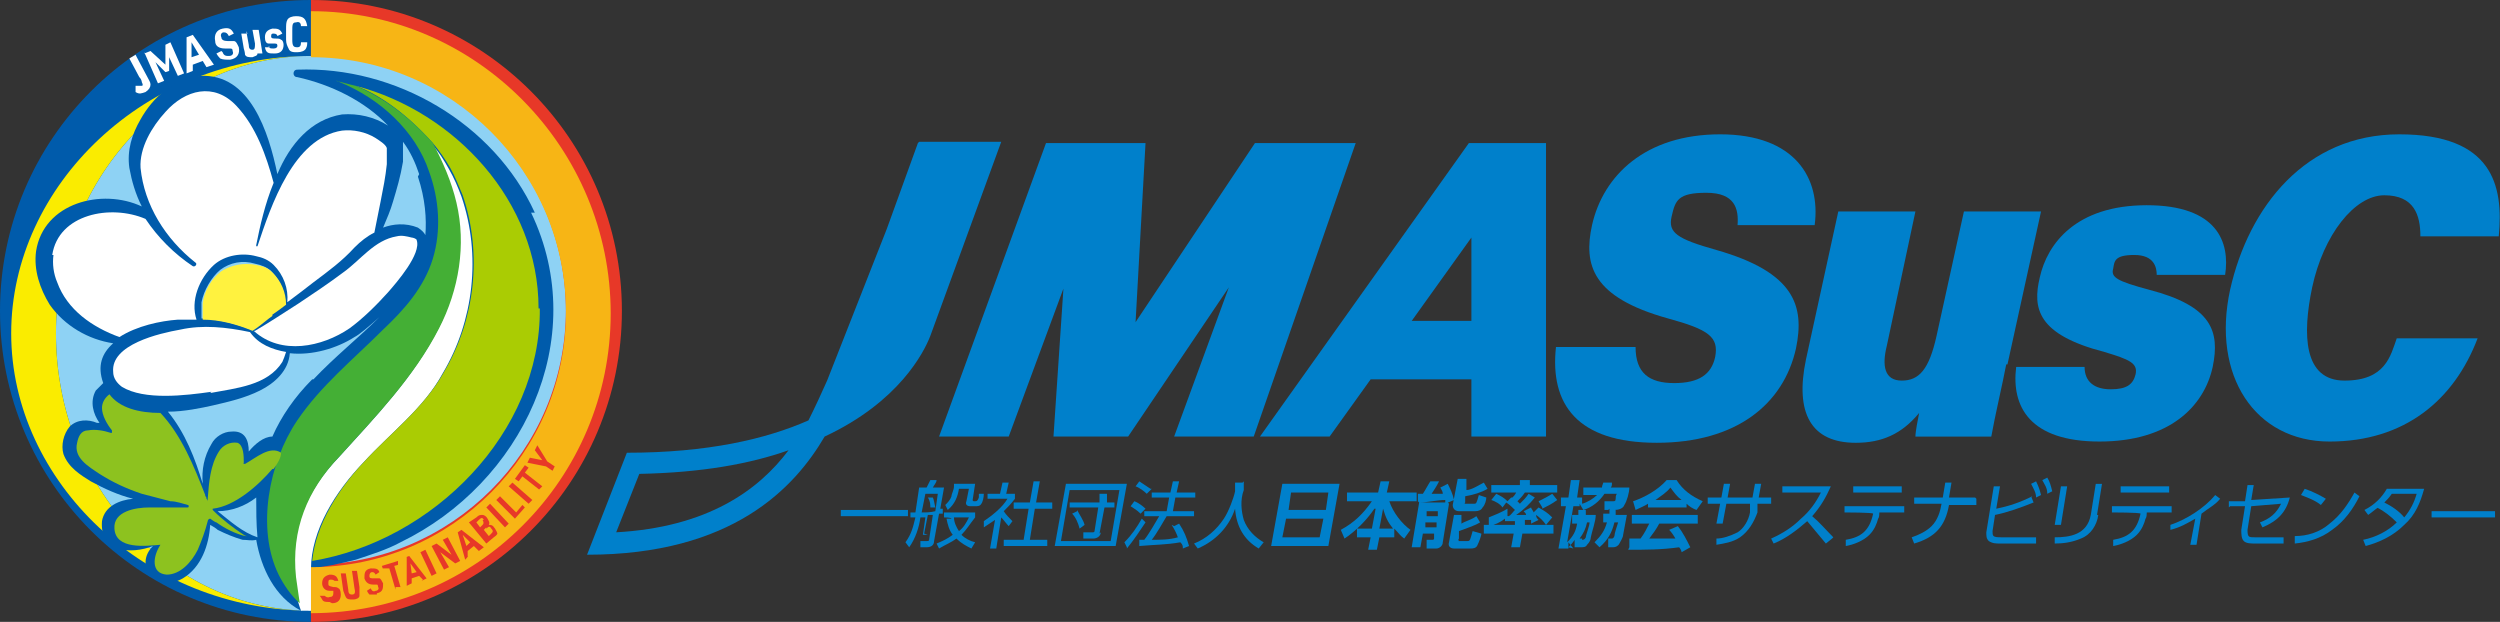 <?xml version="1.0" encoding="UTF-8"?>
<svg id="_レイヤー_1" data-name="レイヤー_1" xmlns="http://www.w3.org/2000/svg" xmlns:xlink="http://www.w3.org/1999/xlink" version="1.1" viewBox="0 0 201 50">
  <rect x="0" y="0" width="201" height="50" fill="#333333" stroke="none"/>
  <!-- Generator: Adobe Illustrator 29.5.1, SVG Export Plug-In . SVG Version: 2.1.0 Build 141)  -->
  <defs>
    <style>
      .st0 {
        fill: none;
      }

      .st1 {
        fill: #8ed2f4;
      }

      .st2 {
        fill: #005bab;
      }

      .st3 {
        fill: #e73828;
      }

      .st4 {
        fill: #faec00;
      }

      .st5 {
        fill: #44af35;
      }

      .st6 {
        fill: #fff;
      }

      .st7 {
        fill: #aacc03;
      }

      .st8 {
        fill: #f7b515;
      }

      .st9 {
        fill: #8dc21f;
      }

      .st10 {
        fill: #0080cb;
      }

      .st11 {
        fill: url(#_名称未設定グラデーション_28);
      }
    </style>
    <radialGradient id="_名称未設定グラデーション_28" data-name="名称未設定グラデーション 28" cx="1633.3" cy="513" fx="1633.3" fy="513" r="15" gradientTransform="translate(-216.2 -253.9) rotate(34.1) scale(.2 .2)" gradientUnits="userSpaceOnUse">
      <stop offset=".3" stop-color="#aacc03"/>
      <stop offset=".5" stop-color="#bbd30f"/>
      <stop offset=".8" stop-color="#e8e72e"/>
      <stop offset="1" stop-color="#fff23f"/>
    </radialGradient>
  </defs>
  <g>
    <g>
      <path class="st10" d="M73,41v.5h-5.4v-.5h5.4Z"/>
      <path class="st10" d="M74.6,43h-.4l.2-1.4c-.1,0-.2,0-.4,0-.1.8-.4,1.7-.9,2.4l-.3-.4c.5-.7.6-1.2.8-2-.1,0-.2,0-.4,0v-.4c.2,0,.3,0,.4,0l.3-2h.6c.1-.2.2-.4.3-.6h.5c0,.2-.2.4-.3.6h.9l-.3,1.7c0,0,.1,0,.2,0v.4c-.1,0-.2,0-.3,0l-.4,2.2c0,.3-.2.5-.6.5h-.5v-.5s.5,0,.5,0c.1,0,.2,0,.2-.1l.3-2c-.1,0-.3,0-.4,0l-.3,1.5ZM75.5,39.7h-1.1l-.3,1.5c.4,0,.7,0,1.1-.1l.2-1.4ZM75.2,40.8h-.4c0-.2,0-.5-.2-.8h.4c.1.2.1.4.2.8ZM78.4,43.6l-.3.5c-.4-.2-.8-.4-1.2-.8-.4.3-.9.5-1.4.8l-.2-.4c.5-.2.9-.4,1.3-.7-.3-.4-.4-.8-.5-1.3h.4c0-.1-.6-.1-.6-.1v-.4h2.5v.4c-.4.5-.7,1-1.1,1.4.3.3.7.5,1.1.6ZM78.4,38.9l-.2,1.3c0,0,0,.1.1.1h.1c.1,0,.2,0,.3-.3,0,0,0-.2,0-.3h.4c0,.3-.1.7-.2.8-.1.2-.3.2-.5.2h-.4c-.3,0-.4-.2-.3-.4l.2-1h-.8c-.1.6-.3,1.2-.9,1.7l-.2-.4c.2-.2.4-.4.5-.7,0-.2.2-.5.2-.8v-.2h1.7ZM77.9,41.6h-1.2c0,.4.2.8.4,1.1.4-.3.6-.7.8-1.1Z"/>
      <path class="st10" d="M80.1,44.1h-.5l.4-2.3c-.3.2-.6.4-.9.6v-.5c.6-.4,1.5-1.1,1.9-1.8h-1.6v-.4h1l.2-.9h.5l-.2.9h.7v.4c-.3.4-.6.7-.9,1,.2.3.4.5.7.8l-.3.4c-.2-.2-.4-.5-.6-.7l-.4,2.5ZM83.6,38.7l-.3,1.7h1.3v.5h-1.4l-.4,2.5h1.4v.5h-3.5v-.5h1.6l.4-2.5h-1.2v-.5h1.3l.3-1.7h.5Z"/>
      <path class="st10" d="M90.6,38.9l-.9,5h-4.9l.9-5h4.9ZM85.3,43.5h4l.7-4.1h-4l-.7,4.1ZM88.5,42.8c0,.3-.3.5-.6.5h-.8v-.5s.7,0,.7,0c.1,0,.2,0,.2-.1l.3-1.9h-2.3v-.4h2.4v-.7h.6v.7c-.1,0,.6,0,.6,0v.4h-.8l-.4,2.1ZM86.6,41c.2.4.5.8.6,1.2l-.4.3c-.1-.4-.3-.9-.6-1.2l.4-.2Z"/>
      <path class="st10" d="M90.6,44l-.2-.4c.6-.6,1-1.2,1.4-1.9l.3.3c-.4.6-1,1.5-1.5,2.1ZM92.1,40.9l-.4.4c-.3-.3-.5-.4-.8-.6l.3-.4c.3.1.7.4.9.6ZM92.6,39.3l-.4.4c-.2-.2-.6-.5-.9-.6l.3-.4c.3.2.6.4.9.6ZM94.4,42.3l.4-.2c.4.6.6,1.1.8,1.8l-.5.2c0-.2,0-.3-.2-.5-1.1.2-2.2.2-3.3.3v-.5h.4c.4-.5.9-1.4,1.2-1.9h-1.2v-.4h1.8l.2-1.1h-1.4v-.4h1.5l.2-.9h.5l-.2.9h1.5v.4h-1.6l-.2,1.1h1.7v.4h-2.2c-.3.5-.8,1.4-1.2,1.9.7,0,1.4,0,2.1-.2-.1-.3-.3-.7-.5-1Z"/>
      <path class="st10" d="M100,38.7v.7c-.3.8-.2,1.7,0,2.4.3.8.9,1.4,1.6,1.8l-.4.5c-1.2-.7-1.8-1.8-1.9-3.2-.5,1.5-1.6,2.6-3,3.2l-.3-.4c1-.4,1.8-1.1,2.4-2,.4-.6.8-1.7.9-2.2v-.7h.6Z"/>
      <path class="st10" d="M107.7,38.9l-.9,5h-4.6l.9-5h4.6ZM103.1,43.2h3l.3-1.5h-3l-.3,1.5ZM106.6,41l.2-1.4h-3l-.2,1.4h3Z"/>
      <path class="st10" d="M110.5,40.9c-.6.9-1.5,1.8-2.4,2.4l-.3-.7c1.1-.6,1.8-1.3,2.5-2.3h-2v-.7h2.5l.2-.9h.7l-.2.9h2.4v.7h-2.2c.3.9,1,1.8,1.7,2.3l-.5.7c-.3-.2-.5-.5-.8-.8v.7h-1.2l-.2,1h-.7l.2-1h-1.1v-.7h1.2l.3-1.6ZM112,42.5c-.4-.5-.6-.9-.8-1.6l-.3,1.6h1.1Z"/>
      <path class="st10" d="M116.5,40.5l-.5,3.1c0,.3-.3.5-.5.5h-.8v-.7s.5,0,.5,0c0,0,.1,0,.1-.1v-.4c0,0-.9,0-.9,0l-.2,1.1h-.7l.6-3.6h2.3ZM114,40.3v-.6h.4c.2-.3.4-.7.6-1h.7c-.2.4-.4.7-.6,1,.3,0,.6,0,.9,0,0-.2-.1-.3-.2-.5l.6-.3c.2.4.4.8.5,1.3l-.7.3c0-.1,0-.2,0-.3-.7,0-1.4.2-2.1.2ZM114.6,42v.4c0,0,.9,0,.9,0v-.4c0,0-.9,0-.9,0ZM114.7,41.1v.4c0,0,.9,0,.9,0v-.4c0,0-.9,0-.9,0ZM117.5,41.4v.7c.3-.2.8-.3,1.2-.6l.3.5c-.5.3-1.2.5-1.7.7v.6c-.1.1,0,.2,0,.2h.7c.2,0,.2-.1.4-.8l.7.2c0,.2-.2.7-.3.9-.1.3-.4.3-.6.3h-1.3c-.3,0-.5-.2-.4-.5l.4-2.2h.7ZM117.9,39.4c.4,0,1-.4,1.4-.6l.3.5c-.5.3-1.2.5-1.8.6v.5c-.1.1,0,.1,0,.1h.7c.2,0,.2,0,.4-.7l.6.2c0,.2-.1.6-.3.8-.1.2-.3.3-.6.3h-1.3c-.3,0-.5-.2-.5-.5l.4-2.1h.7v.7Z"/>
      <path class="st10" d="M121,42.1v-.4c-.4.3-.8.5-1.3.6v-.7c.5-.2,1-.4,1.5-.7v.6h.1c.2-.1.3-.3.5-.5-.2-.2-.4-.4-.7-.6l-.3.4c-.2-.3-.6-.5-.9-.6l.4-.5c.4.2.6.3.9.6l.3-.3s0,0,.1,0c.1-.1.2-.2.3-.4h-2v-.6h2.3v-.4h.8v.4c0,0,2.2,0,2.2,0v.6h-2.6c-.2.3-.4.5-.6.7,0,0,.2.2.2.2.3-.3.5-.5.7-.8l.5.3c-.4.5-.9,1-1.5,1.4.3,0,.5,0,.8,0,0-.1-.1-.2-.2-.3l.6-.3c0,.1.2.3.2.4l.4-.4c.5.3.7.4,1.1.8l-.5.6c-.2-.3-.5-.6-.8-.8,0,.2.1.3.2.4l-.6.3c0,0,0-.2,0-.3-.2,0-.3,0-.5,0v.4c0,0,2.3,0,2.3,0v.7h-2.5l-.2,1.1h-.7l.2-1.1h-2.4v-.7h2.5v-.3c-.2,0-.5,0-.8,0ZM124,40.8l-.3-.5c.4-.2.8-.4,1.1-.6l.4.5c-.4.3-.8.5-1.2.7Z"/>
      <path class="st10" d="M126.5,44.1l-.4-.5v.5h-.8l.6-3.4h-.4v-.7h.6l.2-1.4h.7l-.2,1.4h.4v.5c.4-.1.9-.4,1.2-.7h-1.1v-.6h1.5c0-.2.1-.3.1-.4h.7c0,.2,0,.3-.1.4h1.5c0,.4-.2,1.1-.4,1.4-.1.3-.5.4-.8.4h-.8v-.7s.7,0,.7,0c.1,0,.2,0,.2-.2,0-.1,0-.3.1-.4h-1c-.4.6-1,1.1-1.7,1.3l-.3-.5v.2h-.5l-.5,2.9c.5-.5.7-.9.8-1.5h-.4v-.7h.5c0-.1,0-.3,0-.4h.6c0,.1,0,.3,0,.4h.8c0,.5-.3,1.3-.4,1.8,0,.2-.1.4-.3.6-.1.2-.3.2-.5.2h-.5v-.6c-.2.3-.3.4-.5.6ZM127.2,43.4c.1,0,.2,0,.3-.2,0-.2.3-.9.3-1.2h-.2c-.1.5-.3.9-.6,1.3h.2ZM129.3,41h.6c0,.1,0,.3,0,.4h.9c-.1.5-.2,1.1-.3,1.6,0,.2-.2.5-.3.7-.1.2-.3.3-.5.3h-.4v-.7s.2,0,.2,0c.2,0,.2,0,.3-.2,0-.2.2-.8.3-1.1h-.3c-.2.8-.5,1.4-1.2,2l-.4-.4c.5-.5.8-.9,1-1.6h-.3v-.7h.5v-.4Z"/>
      <path class="st10" d="M131,44v-.7c.3,0,.6,0,.9,0,.3-.4.5-.8.7-1.2h-1.4v-.7h5.3v.7h-3.1c-.2.4-.5.8-.8,1.2.7,0,1.4,0,2.1,0-.1-.2-.3-.5-.5-.7l.7-.3c.4.5.7,1.1,1,1.7l-.7.4c0-.1-.1-.3-.2-.4-1.4.2-2.7.2-4.1.2ZM131.5,41l-.2-.7c.9-.3,2-.9,2.7-1.7h.8c.5.8,1.2,1.3,2.1,1.7l-.5.7c-.3-.1-.6-.3-.8-.5v.3h-3.1v-.3c-.3.2-.6.3-1,.5ZM135.2,40.2c-.4-.3-.6-.6-.9-1-.3.4-.8.7-1.2,1h2.1Z"/>
      <path class="st10" d="M142.4,40v.5h-1.1v.7c-.3.8-.7,1.5-1.4,2-.6.4-1.3.5-1.9.6v-.5c.5,0,1.1-.2,1.7-.5.5-.3.9-1,1-1.6v-.7c.1,0-1.9,0-1.9,0l-.3,1.6h-.5l.3-1.6h-1v-.5h1.1l.2-1.1h.5l-.2,1.1h2l.2-1.1h.5l-.2,1.1h1Z"/>
      <path class="st10" d="M147.3,43.3l-.5.4c-.5-.6-1-1.2-1.5-1.8-.8.7-1.7,1.4-2.7,1.8l-.2-.4c.9-.4,1.7-.9,2.4-1.6.7-.6,1.2-1.3,1.6-2.1h-3.1v-.5h3.9c-.4.9-.8,1.6-1.5,2.4.6.5,1.1,1.1,1.7,1.7Z"/>
      <path class="st10" d="M151.1,41.2c0,.1,0,.4-.1.5-.1.4-.3.9-.7,1.3-.5.5-1.3.8-1.9.9v-.5c1.2-.2,1.9-.7,2.2-2.1h0c0-.1-2.3-.1-2.3-.1v-.5h4.8v.5h-2ZM152.9,39.1v.5h-3.9v-.5h3.9Z"/>
      <path class="st10" d="M158.9,40.1v.5h-2.2c-.3,1.7-1.1,2.6-2.8,3.1l-.2-.5c.6-.2,1.2-.5,1.6-.9.5-.5.7-1.2.8-1.8h0s-2.2,0-2.2,0v-.5h2.3l.2-1.2h.5l-.2,1.2h2.1Z"/>
      <path class="st10" d="M163.3,39.9l.2.5c-1,.4-2.1.8-3.1,1l-.2,1.3c0,.4,0,.5.7.5h1.5c.4,0,.9,0,1.3,0v.5c-.4,0-1,0-1.3,0h-1.6c-.3,0-.6,0-.9-.2-.2-.2-.2-.4-.2-.7l.6-3.7h.5l-.3,1.8c1-.2,1.9-.5,2.9-1ZM163.7,38.7c.2.4.3.7.4,1.1l-.4.2c0-.4-.2-.7-.4-1.1l.4-.2ZM164.6,38.4c.2.3.3.7.4,1.1l-.4.2c0-.5-.2-.7-.4-1.1l.4-.2Z"/>
      <path class="st10" d="M165.7,42.2h-.5l.5-3.1h.5l-.5,3.1ZM168.7,41.4c-.1.8-.6,1.6-1.4,1.9-.7.3-1.4.4-2.1.4v-.5c1.2,0,2.6-.2,2.9-1.8l.4-2.5h.5l-.4,2.5Z"/>
      <path class="st10" d="M172.6,41.2c0,.1,0,.4-.1.5-.1.4-.3.9-.7,1.3-.5.5-1.3.8-1.9.9v-.5c1.2-.2,1.9-.7,2.2-2.1h0c0-.1-2.3-.1-2.3-.1v-.5h4.8v.5h-2ZM174.4,39.1v.5h-3.9v-.5h3.9Z"/>
      <path class="st10" d="M176.6,43.8h-.5l.4-2.1c-.7.4-1.2.7-2,.9v-.4c1.2-.4,2.7-1.3,3.6-2.4l.4.3c-.4.5-1,.8-1.5,1.2l-.4,2.5Z"/>
      <path class="st10" d="M179.2,40.8v-.5c0,0,1.3,0,1.3,0l.2-1.3h.5l-.2,1.2,3.1-.2c-.3,1.2-1,1.9-2.2,2.4l-.2-.4c.8-.3,1.3-.7,1.7-1.5l-2.4.2-.3,1.9c0,.6.1.6.6.6h1.2c.4,0,.7,0,1.1,0v.5c-.4,0-.7,0-1.1,0h-1.2c-.3,0-.7,0-.9-.2-.2-.2-.2-.6-.2-.9l.3-1.9h-1.2Z"/>
      <path class="st10" d="M184.5,43.1c1,0,2-.3,2.8-1,.9-.7,1.5-1.6,2-2.5l.4.3c-.5,1-1.2,2-2.2,2.7-.9.7-2,1-3,1.1v-.6ZM187,40.1l-.4.5c-.5-.4-1.1-.6-1.6-.8l.3-.5c.6.2,1.2.5,1.7.8Z"/>
      <path class="st10" d="M191.2,40.8c-.3.2-.5.4-.8.6l-.3-.4c.8-.4,1.4-1,1.8-1.7h3c-.3,1.1-.7,2.1-1.6,2.9-.9.9-2,1.4-3.1,1.7l-.2-.5c1-.2,2-.7,2.7-1.4-.5-.5-1-.9-1.6-1.2ZM194.3,39.7h-2c-.2.3-.4.5-.6.7.6.3,1.2.7,1.6,1.2.5-.6.8-1.2,1-1.9Z"/>
      <path class="st10" d="M200.6,41.1v.5h-5.1v-.5h5.1Z"/>
    </g>
    <path class="st10" d="M73.8,11.5l-2.5,6.9-4.8,12.2c-.4.9-.9,2-1.5,3.2-3.4,1.5-8.1,2.6-14.6,2.6l-3.2,8.2c11.7,0,16.7-5.4,19.1-9.5,6-2.8,8-6.8,8.5-8.1l5.7-15.6h-6.6ZM49.5,42.9l1.9-4.8c5-.1,8.9-.8,12-1.9-2.4,3.2-6.5,6.2-13.9,6.6Z"/>
    <polygon class="st10" points="100.9 11.5 91.3 25.9 92.1 11.5 84.1 11.5 75.5 35.1 81.1 35.1 85.5 23.2 84.7 35.1 90.7 35.1 98.8 23.1 94.4 35.1 100.8 35.1 109 11.5 100.9 11.5"/>
    <path class="st10" d="M118.1,11.5l-16.8,23.6h5.6l3.3-4.6h8.1v4.6h6V11.5h-6.2ZM113.5,25.8l4.8-6.7v6.7h-4.8Z"/>
    <g>
      <path class="st10" d="M131.5,27.9c0,2.1,1.1,2.9,3.1,2.9s3-.7,3.3-2.1c.3-1.6-.5-2.2-3.8-3.1-6.1-1.7-6.8-4.3-6.1-7.5.9-4,4.3-7.3,10.3-7.3s8.1,3.5,7.6,7.3h-6.2c.1-1.3-.2-2.6-2.5-2.6s-2.5.6-2.8,1.9c-.3,1.3.4,1.8,3.6,2.7,6.3,1.8,7.1,4.5,6.4,7.9-1,4.5-4.8,7.6-11.2,7.6s-8.6-3.1-8.1-7.7h6.2Z"/>
      <path class="st10" d="M161.3,29.3c-.3,1.6-.9,4.1-1.2,5.8h-6.1c0-.4.2-1.4.3-1.9-1.4,1.7-3,2.4-5.1,2.4-3.6,0-4.9-2.4-4-6.7l2.6-11.9h6.2l-2.3,10.8c-.4,1.6-.2,2.8,1.2,2.8s2.2-.9,2.8-3.6l2.2-10h6.2l-2.7,12.3Z"/>
      <path class="st10" d="M167.6,29.5c0,1.2.8,1.8,2.1,1.8s1.8-.4,2-1.2c.2-.9-.5-1.2-2.5-1.8-5.4-1.4-5.8-3.5-5.2-6,.6-2.7,2.9-5.8,8.6-5.8s6.7,3,6.3,5.6h-5.5c0-.6-.2-1.6-1.8-1.6s-1.6.5-1.7,1.1c-.2.7.3,1,2.9,1.7,5,1.3,5.7,3.3,5.1,6.2-.7,3.2-3.5,6-9.1,6s-7.1-2.8-6.7-6h5.7Z"/>
      <path class="st10" d="M199.2,27.2c-1.9,5-5.9,8.3-11.9,8.3s-9.5-5.3-8-12.2c1.5-6.7,6.1-12.5,13.6-12.5s8.4,4.1,8,8.2h-6.3c0-1.7-.5-3.3-2.9-3.3s-4.9,3.2-5.8,7.4c-.8,3.8-.7,7.5,2.6,7.5s3.7-2,4.2-3.4h6.4Z"/>
    </g>
  </g>
  <g>
    <path class="st2" d="M25,0C11.2,0,0,11.2,0,25s11.2,25,25,25V0Z"/>
    <path class="st3" d="M25,50c13.8,0,25-11.2,25-25S38.8,0,25,0v50Z"/>
    <path class="st1" d="M45.5,25c0-11.3-9.2-20.5-20.5-20.5S4.5,14.5,4.5,26.8s9.2,22.3,20.5,22.3v-3.7c11.3,0,20.5-9.2,20.5-20.5Z"/>
    <g>
      <polygon class="st1" points="25 4.5 25 4.5 25 4.5 25 4.5"/>
      <polygon class="st1" points="25 4.5 25 4.5 25 4.5 25 4.5"/>
      <path class="st1" d="M21.9,4.7h0s0,0,0,0c0,0,0,0,0,0Z"/>
    </g>
    <path class="st4" d="M25,4.5C13.7,4.5,4.5,14.5,4.5,26.8s9.2,22.3,20.5,22.3h0C11.7,49.1.9,38.7.9,26.8S11.7,4.5,25,4.5h0Z"/>
    <path class="st2" d="M43,17.1c-3.3-7.2-11.2-11.8-19.1-11.5-.4,0-.4.6,0,.6,2.7.6,5.4,1.9,7.3,3.9-1.1-.7-2.4-1-3.7-.9-2.5.4-4.2,2.4-5.2,4.8-.7-3.4-2.2-8.1-6.2-7.9-2.1.2-3.8,1.7-4.8,3.5-.7,1.2-1.1,2.5-.9,3.9.2,1.1.5,2.1,1,3.1-3.2-1.5-7.9-.3-8.5,3.6-.2,1.5.3,3,1.1,4.3,1.2,1.7,3.1,2.8,5.1,3.1-.9.8-1.3,1.8-.8,3.2-.2.2-.4.4-.6.6-.5.9-.2,1.9.3,2.6,0,0-.1,0-.2,0-.7-.3-1.6-.3-2.2.3-.5.6-.7,1.5-.5,2.2.4,1.1,1.4,1.7,2.2,2.2,1.1.6,2.2,1.1,3.4,1.4-1.1.1-2.3.6-2.5,1.8-.2,2.5,2.3,2.7,4.1,2-1.6,1.6.3,3.8,2.4,2.6,1.5-.9,2.1-2.7,2.2-4.3.2.1.5.3.6.4.6.3,1.3.6,2,.8.4,0,.7.1,1.1,0,0,0,0,0,0,0,.4,2.3,1.5,4.6,3.6,5.7,0,0,0,0,0,0h0s0,0,0,0h0c0,0,.6,0,.6,0v-3.4s0,0,0,0c0,0,0,0,0,0,1.3-.1,2.6-.4,3.8-.7,1.2-.4,2.5-.8,3.6-1.4,9.7-4.7,15.4-16.3,10.5-26.5ZM33.6,14.2c.6,1.8.7,3.4.6,4.7-.1-.2-.3-.4-.6-.6-1-.4-2-.3-2.8,0,.3-.7.6-1.4.8-2.1.3-1,.6-2,.8-3.2,0-.5,0-1.1,0-1.6.6.8,1,1.7,1.3,2.6ZM20.2,26.5s0,0,0,0c-1.3-.5-2.6-.8-4-.9,0-.4,0-.8,0-1.3.2-1,.8-2,1.5-2.6.8-.6,1.8-.8,2.8-.5.5.1,1,.3,1.3.6.7.7,1.1,1.6,1.1,2.6-.4.3-.8.6-1.1.8-.3.2-1.1.8-1.3,1,0,0-.3.2-.3.2ZM17.5,41.1c1.1,0,2.2-.4,3.1-1.1,0,1,0,2.1.1,3.2,0,0,0,0,0,0-1.2-.4-2.2-1.3-3.2-2.1ZM25.1,30.5c-1.4,1.4-2.5,3-3.2,4.6-.7,0-1.4.6-1.9,1.2,0-.9-.3-1.7-1.4-1.6-.6,0-1.3.4-1.6,1-.6,1-.8,2.1-.7,3.2-.6-2-1.4-4.1-2.8-5.8,1.3,0,2.7-.3,3.6-.5,1.3-.3,2.6-.6,3.8-1.2,1.2-.6,2.3-1.6,2.4-3,1.8.2,3.8-.4,5.2-1.3.4-.2,1.1-.8,2-1.6-1.6,1.6-3.6,3.2-5.3,5Z"/>
    <g>
      <path class="st8" d="M38.9,41.8c-.1-.2-.2-.2-.4,0l-.2.2.3.4.2-.2c.1-.1.1-.2,0-.4Z"/>
      <polygon class="st8" points="33.5 46 33 45.3 33.1 46.1 33.5 46"/>
      <path class="st8" d="M39.1,42.4l-.2.2.4.5.2-.2c.1-.1.2-.2,0-.4-.1-.2-.2-.2-.4,0Z"/>
      <path class="st8" d="M25,.9v3.7c11.3,0,20.5,9.2,20.5,20.5s-9.2,20.5-20.5,20.5v3.7c13.3,0,24.1-10.8,24.1-24.1S38.3.9,25,.9ZM26.5,48.4c-.3,0-.5,0-.6-.2,0,0-.1-.2-.2-.3h.4c0,0,.2.2.4.1.2,0,.3-.1.3-.3,0,0,0-.2,0-.2q0,0-.3,0c-.4,0-.6-.3-.6-.6,0-.4.2-.6.6-.7.4,0,.6.1.7.5h-.3c0,0-.1-.1-.3-.1-.2,0-.2.1-.2.3,0,.2,0,.2.4.3.2,0,.3,0,.4.1.1,0,.2.2.2.5,0,.4-.2.7-.7.7ZM28.9,47.9c0,.2-.3.3-.5.3-.3,0-.5,0-.6-.2,0,0-.1-.2-.2-.5l-.2-1.4h.4c0,0,.2,1.3.2,1.3,0,.3.1.4.3.4.2,0,.3-.1.2-.5l-.2-1.4h.4c0,0,.2,1.3.2,1.3,0,.3,0,.4,0,.6ZM30.3,47.8c-.3,0-.5,0-.6,0,0,0-.1-.1-.2-.3l.3-.2c.1.2.2.3.4.2.2,0,.3-.2.2-.3,0,0,0-.2-.1-.2q0,0-.3,0c-.4,0-.6-.2-.7-.5,0-.4,0-.7.5-.8.4,0,.6,0,.7.3l-.3.2c-.1-.2-.2-.2-.3-.2-.1,0-.2.1-.2.3,0,.2.1.2.4.2.3,0,.3,0,.4,0,.1,0,.2.2.3.4,0,.4,0,.7-.5.8ZM31.8,47.4l-.5-1.7h-.5c0,.1-.1-.2-.1-.2l1.3-.4v.3c.1,0-.3.1-.3.1l.5,1.7h-.4ZM34,46.6l-.3-.3-.6.2v.4c0,0-.4.2-.4.2v-2.3c-.1,0,.2-.1.2-.1l1.4,1.8-.4.2ZM34.7,46.3l-.9-1.9.4-.2.9,1.9-.4.2ZM36.6,45.3l-1.2-.9.7,1.2-.4.2-1-1.9.4-.2,1.2.9-.7-1.2.4-.2,1,1.9-.4.2ZM38.4,44.2l-.3-.3-.5.4v.4c.1,0-.2.3-.2.3l-.6-2.2.3-.2,1.8,1.4-.4.3ZM40,42.8c0,.1,0,.2-.3.4l-.6.5-1.4-1.7.6-.4c.2-.2.3-.2.5-.2.1,0,.3.1.4.3.1.2.2.3.1.5.2,0,.3,0,.5.3.1.2.2.3.2.5ZM40.6,42.4l-1.5-1.6.3-.3,1.5,1.6-.3.3ZM41.4,41.7l-1.5-1.5.3-.3,1.3,1.3.5-.6.2.2-.8.9ZM42.5,40.5l-1.6-1.4.3-.3,1.6,1.4-.3.3ZM43.4,39.4l-1.4-1.1-.3.4-.3-.2.8-1.1.3.2-.3.4,1.4,1.1-.3.3ZM44.5,37.9l-.6-.4-1.5-.3.2-.4,1,.2-.6-.8.2-.4.8,1.3.6.4-.2.4Z"/>
      <polygon class="st8" points="37.8 43.6 37.2 43 37.5 43.9 37.8 43.6"/>
    </g>
    <g>
      <path class="st6" d="M11,4.6l.8,1.5c.2.4.3.5.3.7,0,.2-.1.4-.4.6-.3.1-.5.2-.8,0v-.5c.3,0,.4,0,.5,0,.1,0,.1-.1,0-.3,0,0,0-.2-.2-.4l-.8-1.5.5-.3Z"/>
      <path class="st6" d="M11.6,4.3l.5-.2,1.2,1.1v-1.6s.4-.2.4-.2l1.1,2.5-.5.2-.7-1.5v1.1s-.3.1-.3.1l-.8-.8.7,1.5-.5.2-1.1-2.5Z"/>
      <path class="st6" d="M15.5,5.1v.6s-.5.2-.5.2v-2.9s.5-.2.5-.2l1.7,2.4-.6.2-.3-.5-.8.3ZM15.4,3.5v1.1c0,0,.6-.2.6-.2l-.6-1Z"/>
      <path class="st6" d="M17.9,4.2c.1.3.3.3.5.3.3,0,.4-.2.3-.4,0-.1,0-.2-.2-.2q0,0-.4,0c-.5,0-.8-.2-.8-.6-.1-.5.1-.9.6-1,.5-.1.7,0,.9.4l-.4.2c-.1-.2-.2-.3-.4-.3-.2,0-.3.2-.2.4,0,.2.2.3.5.3.3,0,.4,0,.5,0,.2,0,.3.3.4.5.1.5-.1.9-.7,1-.3,0-.6,0-.8-.1,0,0-.2-.2-.3-.4l.4-.2Z"/>
      <path class="st6" d="M19.8,2.5l.2,1.1c0,.3.1.4.3.4.2,0,.2-.2.2-.5l-.2-1.1h.5c0,0,.3,1.9.3,1.9h-.4c0,0,0,0,0,0,0,.2-.2.2-.4.3-.3,0-.5,0-.6-.2,0,0,0-.2-.1-.5l-.2-1.2h.5Z"/>
      <path class="st6" d="M21.6,3.7c0,.2.2.2.4.2.2,0,.3-.1.3-.2,0-.1,0-.2-.2-.2-.3,0-.4,0-.5,0-.2,0-.3-.2-.3-.5,0-.4.2-.6.6-.7.4,0,.6,0,.8.4l-.4.2c0-.1-.1-.2-.3-.2-.1,0-.2,0-.2.2,0,.1,0,.2.3.2.3,0,.4,0,.5.1.1,0,.2.2.2.4,0,.4-.2.7-.7.7-.5,0-.7,0-.8-.5h.4Z"/>
      <path class="st6" d="M24.7,3.3c0,.3,0,.4-.1.6-.1.2-.4.3-.7.3-.3,0-.6,0-.7-.3-.1-.2-.2-.4-.2-.7v-.8c0-.4,0-.6.1-.8.1-.2.4-.3.7-.3.6,0,.8.2.9.8h-.5c0-.2-.1-.4-.4-.3-.3,0-.3.2-.3.7v.7c0,.5.1.6.4.6.2,0,.3-.1.3-.4h.5Z"/>
    </g>
    <path class="st0" d="M25,45.5"/>
    <path class="st6" d="M24.4,49.1h.6s0-3.3,0-3.3c0-3.2,2-6.3,4.2-8.6,2.2-2.4,4.9-4.4,6.4-7.2,2.5-4.2,3.1-9.5,1.5-14.2-.3-.8-.6-1.5-1-2.2-.4-.7-.8-1.4-1.4-2,0,0,0,0,0,0,0,0,0,0,0,0,.9,1.5,1.6,3.1,1.9,4.8.8,3.4.2,7-1.4,10.1-2,3.9-5.1,7.1-8,10.3-2.6,2.7-3.9,5.9-3.5,9.7,0,.9.2,1.8.5,2.6,0,0,0,0,0,0h0Z"/>
    <path class="st7" d="M43.3,24.8c0-8.6-6.7-15.8-14.7-17.9,1.4.5,3.7,1.8,6.2,4.6,0,0,0,0,0,0,0,0,0,0,0,0,.5.6,1,1.3,1.4,2,.4.7.7,1.5,1,2.2,1.6,4.7,1,10-1.5,14.2-1.6,2.9-4.3,4.9-6.4,7.2-2,2.1-3.9,5-4.2,8,9.7-1.6,18.4-10.3,18.3-20.3Z"/>
    <path class="st5" d="M23.8,46.4c-.4-3.8.9-7,3.5-9.7,2.9-3.2,6-6.4,8-10.3,1.6-3.1,2.2-6.7,1.4-10.1-.4-1.7-1.1-3.3-1.9-4.8,0,0,0,0,0,0,0,0,0,0,0,0-2.5-2.8-4.8-4-6.2-4.6-.5-.1-1.1-.3-1.6-.4.1,0,.2,0,.3.1,3.2,1.3,6.1,3.9,7.2,7.2.8,2.2,1,4.7.3,7-.7,2.3-2.3,4.1-4,5.7-2.4,2.4-5,4.5-6.9,7.3-2.3,3.4-3.3,8.7-1.5,12.4.4.8,1,1.7,1.7,2.3"/>
    <path class="st9" d="M22,37.7c.3-.4.6-.9.6-1.3,0,0,0,0,0,0-.9-.6-2,.4-2.9.9,0,0-.2,0-.1-.1,0-.5,0-1.4-.5-1.6-.6-.1-1.2.2-1.5.7-.7,1.1-.8,2.5-.9,3.8,0,0,0,.2,0,.2,0,0,0,0,0,0,0,0,0,0,0,0,0,0,0,0,0,0,0,0,0-.1-.1-.2,0,0,0,0,0,0,0,0,0,0,0,0,0,0,0,0,0,0,0,0,0,0,0,0,0,0,0-.2-.1-.2,0,0,0-.1,0-.1-.9-2.3-1.9-4.8-3.6-6.6-1.7,0-3.3-.4-4.1-1.5-.4.3-.6.7-.6,1.1,0,.6.4,1.3.8,1.8,0,0,0,.1,0,.2,0,0,0,0-.1,0-.6-.2-1.3-.3-1.8-.2-.6,0-.8.5-.9,1-.3,1.2.9,1.9,1.8,2.5,1.1.7,2.2,1.2,3.4,1.6.8.2,1.5.4,2.3.6.5,0,1,.2,1.4.3.1,0,.1.2,0,.2-.3,0-.6,0-.9,0-.7,0-1.4,0-2.2,0-1.1,0-2.9.3-2.8,1.7.1,1.7,2.5,1.4,3.7,1.3,0,0,.1,0,0,0h0c-.6.9-.8,2.3.5,2.4,1.1,0,2-1,2.5-2,.3-.7.6-1.5.8-2.3,0-.1.1-.2.2-.2,0,0,.4.3.5.3.7.5,1.5.9,2.3,1.1,0,0,.2,0,.2,0,0,0-.2,0-.3-.1-.9-.6-1.7-1.2-2.5-2,0,0,0-.2,0-.1,1.8-.2,3.7-1.9,4.8-3.2Z"/>
    <g>
      <path class="st6" d="M4.3,20.5c-.1.7,0,1.5.3,2.2.8,2.2,2.8,3.6,5,4.4,1.4-.9,3.3-1.3,4.7-1.4.5,0,1,0,1.5,0-.5-1.5.2-3.3,1.4-4.4.9-.8,2.3-1,3.4-.7.5.1,1,.3,1.4.7.8.8,1.2,1.9,1.1,3,.8-.6,1.6-1.2,2.1-1.6,1.2-.9,2.3-1.7,3.3-2.8.5-.5,1-.9,1.6-1.2l.5-2.5c.2-1,.4-2,.5-3,0-.4,0-.9,0-1.3-.1-.3-.6-.6-.9-.8-.8-.5-1.8-.7-2.7-.6-3.9.6-5.7,6-6.8,9.3,0,0,0,0-.1,0,0,0,0,0,0-.1.3-1.5.7-3.3,1.4-5-.6-2.2-1.4-4.5-3-6.2-1.8-1.9-4.1-1.3-5.7.5-1.1,1.2-2.1,2.9-2,4.5.3,3,2,5.7,4.4,7.6.2.1,0,.4-.2.3-1.5-1-2.8-2.3-3.8-3.8-2.8-1.2-7-.4-7.5,2.9Z"/>
      <path class="st6" d="M33.5,19.3c0-.1-.3-.2-.4-.2-.4-.1-.8-.2-1.2-.1-1.8.3-2.9,1.9-4.3,2.9-1.2.9-2.4,1.7-3.6,2.5-1.1.7-2.3,1.5-3.5,2.2h-.1c0,0,0,0,0,0,2.2,2,5.5,1.3,7.7-.2,1.1-.8,2.2-1.9,3.1-2.9.7-.8,2.7-3.1,2.3-4.2Z"/>
      <path class="st6" d="M16.9,31.6c2.1-.4,4.6-.6,5.8-2.5.1-.2.2-.5.3-.8-1.1-.2-2.2-.6-2.9-1.6,0,0,0,0,0,0-1.9-.4-3.8-.6-5.6-.2-1.7.3-5.6,1.2-5.4,3.4,0,.5.3.9.7,1.2,1.8,1.1,5.1.7,7.2.4Z"/>
    </g>
    <path class="st11" d="M21.9,25.3c.3-.2.7-.5,1.1-.8,0-1-.4-1.9-1.1-2.6-.4-.4-.8-.5-1.3-.6-1-.2-2,0-2.8.5-.8.6-1.4,1.6-1.5,2.6,0,.4,0,.8,0,1.3,1.4,0,2.8.4,4,.9,0,0,0,0,0,0,0,0,.3-.2.3-.2.3-.2,1-.8,1.3-1Z"/>
  </g>
</svg>